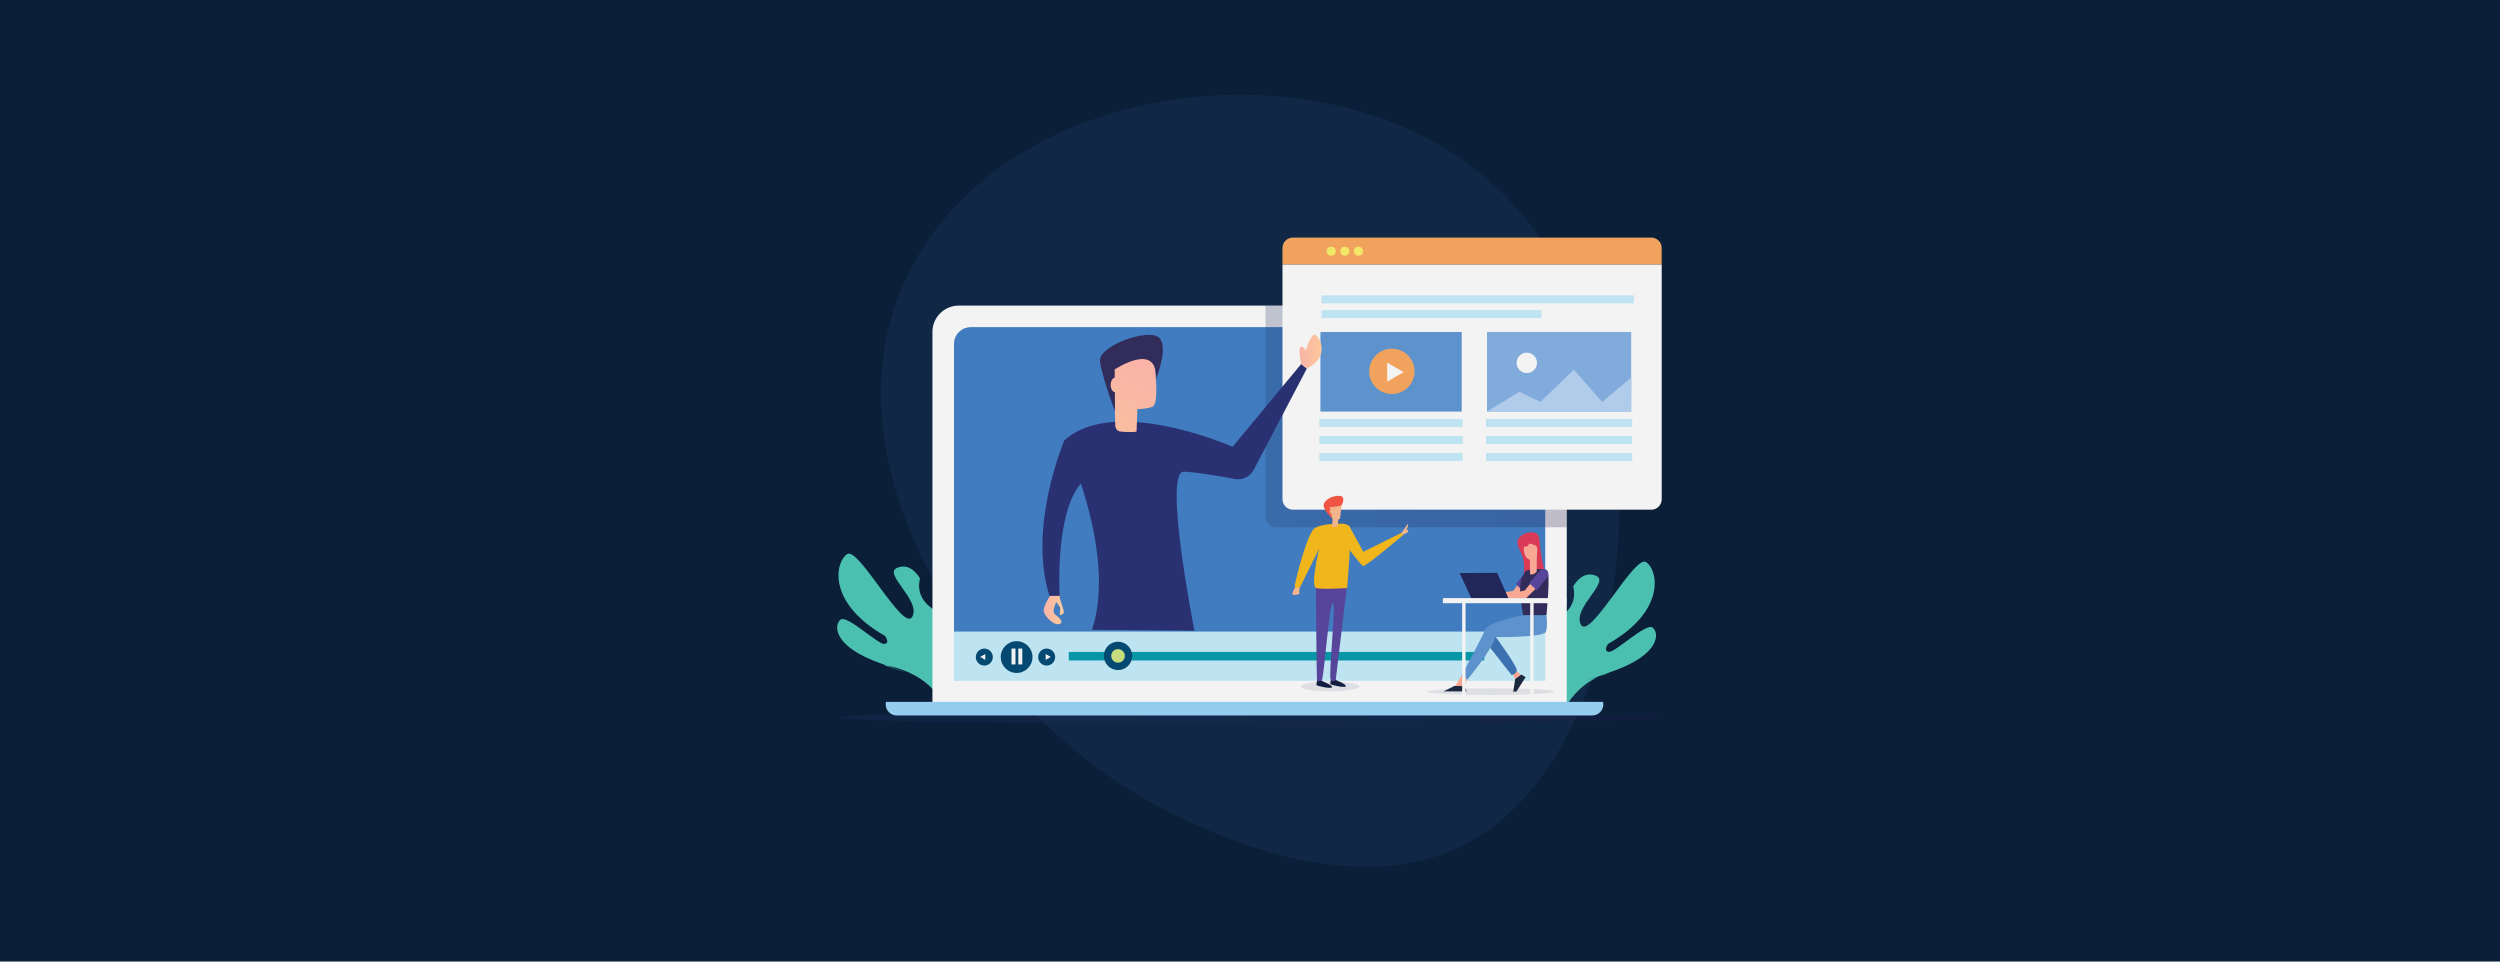 <?xml version="1.0" encoding="UTF-8"?><svg xmlns="http://www.w3.org/2000/svg" xmlns:xlink="http://www.w3.org/1999/xlink" viewBox="0 0 1250 480.77"><defs><linearGradient id="g" x1="419.88" y1="358.72" x2="831.42" y2="358.72" gradientUnits="userSpaceOnUse"><stop offset="0" stop-color="#223469"/><stop offset="1" stop-color="#211748"/></linearGradient><linearGradient id="h" x1="632.74" y1="208.22" x2="783.38" y2="208.22" xlink:href="#g"/><linearGradient id="i" x1="521.86" y1="304.74" x2="531.9" y2="304.74" gradientUnits="userSpaceOnUse"><stop offset="0" stop-color="#f9b3a7"/><stop offset="1" stop-color="#fdc99b"/></linearGradient><linearGradient id="j" x1="649.73" y1="175.79" x2="660.8" y2="175.79" xlink:href="#i"/><linearGradient id="k" x1="-1175.74" y1="181.04" x2="-1140.91" y2="249.42" gradientTransform="translate(-602.61) rotate(-180) scale(1 -1)" xlink:href="#i"/><linearGradient id="l" x1="-1161.87" y1="189.63" x2="-1155.58" y2="201.97" gradientTransform="translate(-602.61) rotate(-180) scale(1 -1)" xlink:href="#i"/><linearGradient id="m" x1="428.24" y1="343.24" x2="457.33" y2="343.24" gradientTransform="translate(1107.91) rotate(-180) scale(1 -1)" xlink:href="#g"/><linearGradient id="n" x1="713.51" y1="345.82" x2="777" y2="345.82" xlink:href="#g"/></defs><g style="isolation:isolate;"><g id="a"><rect x="-83.43" y="-34.5" width="1377.22" height="547.09" style="fill:#0b1f39;"/><path d="m564.82,394.95c-80.03-49.86-159.44-169.23-107.98-263.2,48.89-89.26,190.03-108.41,271.7-53.74,114.39,76.57,98.64,288.96,8.5,341.68-66.98,39.17-161.2-17.88-172.22-24.75Z" style="fill:#407cbf; opacity:.1;"/><g><path d="m786.62,293.19s4.37-8.37,11.46-5.28c7.09,3.09-12.01,16.19-7.64,24.38,4.37,8.19,26.74-34.93,32.56-31.29,5.82,3.64,10.55,24.19-18.92,40.93,0,0-2.73,3.64.36,4,3.09.36,18.55-14.55,21.83-12.19,3.27,2.36,4.55,13.46-20.74,22.19-25.28,8.73-.73.55-.73.55,0,0-13.82,2.36-22.37,17.64-8.55,15.28-43.29-36.93-43.29-36.93,0,0,53.3.73,47.48-24.01Z" style="fill:#4cc0b0;"/><path d="m459.98,289.22s-4.37-8.37-11.46-5.28,12.01,16.19,7.64,24.38c-4.37,8.19-26.74-34.93-32.56-31.29-5.82,3.64-10.55,24.19,18.92,40.93,0,0,2.73,3.64-.36,4-3.09.36-18.55-14.55-21.83-12.19-3.27,2.36-4.55,13.46,20.74,22.19,25.28,8.73.73.55.73.55,0,0,19.99,2.28,28.54,17.56,8.55,15.28,37.13-36.84,37.13-36.84,0,0-53.3.73-47.48-24.01Z" style="fill:#4cc0b0;"/><g style="mix-blend-mode:multiply; opacity:.25;"><ellipse cx="625.65" cy="358.72" rx="205.77" ry="3.26" style="fill:url(#g);"/></g><path d="m783.38,165.95v185.26h-317.16v-185.26c0-7.26,5.88-13.14,13.14-13.14h290.88c7.26,0,13.14,5.88,13.14,13.14Z" style="fill:#f3f3f3;"/><path d="m556.92,92.01h144.12v295.61h-144.12c-4.61,0-8.36-3.75-8.36-8.36V100.37c0-4.61,3.75-8.36,8.36-8.36Z" transform="translate(864.62 -384.98) rotate(90)" style="fill:#407cbf;"/><rect x="612.47" y="180.3" width="24.66" height="295.61" transform="translate(952.9 -296.69) rotate(90)" style="fill:#bee3f1;"/><rect x="534.39" y="325.98" width="207.75" height="4.25" style="fill:#0696a6;"/><circle cx="559.04" cy="327.96" r="7.09" transform="translate(111.41 796.7) rotate(-76.72)" style="fill:#044972;"/><circle cx="559.04" cy="327.96" r="3.4" transform="translate(111.41 796.7) rotate(-76.72)" style="fill:#c6dd7d;"/><circle cx="508.31" cy="328.53" r="7.94" style="fill:#044972;"/><rect x="505.76" y="324.28" width="1.98" height="7.94" style="fill:#f3f3f3;"/><rect x="509.16" y="324.28" width="1.98" height="7.94" style="fill:#f3f3f3;"/><g><circle cx="492.16" cy="328.53" r="4.25" style="fill:#044972;"/><polygon points="492.65 327 492.65 329.95 490.1 328.47 492.65 327" style="fill:#f3f3f3;"/></g><g><circle cx="523.33" cy="328.53" r="4.25" style="fill:#044972;"/><polygon points="522.84 327 522.84 329.95 525.39 328.47 522.84 327" style="fill:#f3f3f3;"/></g><path d="m442.99,350.92c-.1.41-.15.84-.15,1.28h0c0,3.05,2.47,5.53,5.53,5.53h347.77c3.05,0,5.53-2.47,5.53-5.53h0c0-.44-.06-.87-.15-1.28h-358.51Z" style="fill:#94cdf0;"/><g style="mix-blend-mode:multiply; opacity:.25;"><path d="m783.38,165.95v97.68h-145.42c-2.89,0-5.23-2.34-5.23-5.23v-105.59h137.5c7.26,0,13.14,5.88,13.14,13.14Z" style="fill:url(#h);"/></g><path d="m525.03,297.92s-3.68,5.39-3.12,7.94c.57,2.55,5.58,7.59,8.22,5.95,1.7-1.05-.57-3.12-2.55-4.53-1.98-1.42.57-6.24.57-6.24l1.98,2.83-.28,3.68s1.42,0,1.98-1.13-2.55-7.37-1.98-9.07l-4.82.57Z" style="fill:url(#i);"/><g><path d="m830.85,124.02c0-2.89-2.34-5.23-5.23-5.23h-179.16c-2.89,0-5.23,2.34-5.23,5.23v8.24h189.61v-8.24Z" style="fill:#f1a35e;"/><path d="m641.24,132.26v117.36c0,2.89,2.34,5.23,5.23,5.23h179.16c2.89,0,5.23-2.34,5.23-5.23v-117.36h-189.61Z" style="fill:#f3f3f3;"/><rect x="660.79" y="147.7" width="156.17" height="3.97" style="fill:#bee3f1;"/><rect x="660.79" y="155.07" width="109.97" height="3.97" style="fill:#bee3f1;"/><g><rect x="660.21" y="165.98" width="70.65" height="39.82" style="fill:#5e92cc;"/><rect x="659.7" y="209.49" width="71.67" height="3.97" style="fill:#bee3f1;"/><rect x="659.7" y="217.99" width="71.67" height="3.97" style="fill:#bee3f1;"/><rect x="659.7" y="226.5" width="71.67" height="3.97" style="fill:#bee3f1;"/></g><g><rect x="743.51" y="165.98" width="72.08" height="39.82" style="fill:#81abdb;"/><rect x="742.99" y="209.49" width="73.12" height="3.97" style="fill:#bee3f1;"/><rect x="742.99" y="217.99" width="73.12" height="3.97" style="fill:#bee3f1;"/><rect x="742.99" y="226.5" width="73.12" height="3.97" style="fill:#bee3f1;"/></g><circle cx="695.94" cy="185.68" r="11.34" style="fill:#f1a35e;"/><polygon points="693.6 181.32 693.6 190.81 701.82 186.07 693.6 181.32" style="fill:#f3f3f3;"/><polygon points="743.51 205.81 759.71 195.89 770.2 200.99 786.92 184.83 801.09 200.99 815.68 188.7 815.59 205.81 743.51 205.81" style="fill:#b1cceb;"/><circle cx="763.4" cy="181.43" r="5.1" style="fill:#f3f3f3;"/><circle cx="665.61" cy="125.6" r="2.27" style="fill:#f1e869;"/><circle cx="672.42" cy="125.6" r="2.27" style="fill:#f1e869;"/><circle cx="679.22" cy="125.6" r="2.27" style="fill:#f1e869;"/></g><path d="m532.12,220.26s-18.42,43.36-7.37,77.66h5.1s-3.68-57.25,19.84-62.07c23.52-4.82-17.57-15.59-17.57-15.59Z" style="fill:#2a3172;"/><path d="m532.12,220.26s26.64,56.12,13.89,94.66l51.2.42s-15.77-79.78-5.29-79.49c6,.16,20.09,2.57,25.24,3.63,3.89.8,7.84-1.07,9.69-4.58l26.58-50.63-2.83-2.27-34.29,41.38s-59.24-26.08-84.18-3.12Z" style="fill:#2a3172;"/><path d="m650.59,182s-2.27-9.92.57-8.5c2.83,1.42,1.13,3.68,1.13,3.68,0,0,3.12-11.62,5.67-9.64,2.55,1.98,6.52,11.34-4.53,16.72l-2.83-2.27Z" style="fill:url(#j);"/><g><path d="m556.92,183.62l.71,29.26c.03,1.25.83,2.36,2.01,2.77.98.34,8.62.68,8.64,0l.41-11.09s3.73.11,7.47-1.13c3.74-1.24,1.13-21.16,1.13-21.16-3.85-8.15-20.37,1.36-20.37,1.36Z" style="fill:url(#k);"/><path d="m577.96,189.62s6.9-16.75,1.24-21.05-29.99,4.41-29.19,11.99c.79,7.58,7.47,25.01,7.47,25.01l-.14-20.83s21.64-14.5,20.62,4.87Z" style="fill:#322c5a;"/><ellipse cx="557.82" cy="192.44" rx="2.49" ry="3.73" style="fill:url(#l);"/></g><g><g style="mix-blend-mode:multiply; opacity:.1;"><ellipse cx="665.13" cy="343.24" rx="14.55" ry="2.48" style="fill:url(#m);"/></g><g><g><path d="m700.52,266.74l3.46-4.95s.16,1.65-.49,2.31.49.66.66,1.48c.16.82-3.14,1.93-3.14,1.93l-.49-.78Z" style="fill:#f2b48b;"/><path d="m647.55,293.85s-1.95,2.75-1.13,3.41c.82.66,3.3-.33,3.3-.33,0,0-.33-1.81.33-3.96s-1.54-1.04-2.5.88Z" style="fill:#fab48a;"/><path d="m660.83,340.42s5.89,2.38,5.14,3.25c-.75.87-7.6-.75-7.73-1.12-.12-.37.37-2.62.37-2.62,0,0,2.31-.51,2.21.49Z" style="fill:#111e40;"/><path d="m667.75,339.93s5.89,2.38,5.14,3.25c-.75.87-7.6-.75-7.73-1.12-.12-.37.37-2.62.37-2.62,0,0,2.31-.51,2.21.49Z" style="fill:#111e40;"/><path d="m674.55,262.86l7.09,13.03,18.97-9.4.99.99s-18.47,15.67-19.96,15.5c-1.48-.16-11.71-14.84-11.71-14.84,0,0-.16-7.09,4.62-5.28Z" style="fill:#f1b61c;"/><path d="m673.64,291.64l-5.77,48.32s-1.4,1.57-2.56-.25,2.89-38.68,1.07-38.18c-1.81.49-4.45,38.76-5.61,38.92-1.15.16-2.14.66-2.31-.99-.13-1.29-.41-32.44-.53-45.92-.04-4.07,3.03-7.5,7.08-7.92,4.09-.42,8.44.45,8.62,6.01Z" style="fill:#57459c;"/><path d="m670.92,261.87s3.3-.33,4.12,2.47-1.48,29.69-1.48,29.69c0,0-12.53.82-15.5,0-2.97-.82,1.48-19.63,1.48-19.63l-9.4,18.97s-2.47.99-2.8.16,6.1-26.72,9.9-29.36c3.79-2.64,13.69-2.31,13.69-2.31Z" style="fill:#f1b61c;"/><path d="m671.05,250.67l-1.08,8.84s-1.99.47-3.81-.52-3.3-6.27-3.3-6.27c0,0,4.55-4.03,8.18-2.05Z" style="fill:#f2b48b;"/><path d="m669.52,258l-.82,5.22s-1.81.72-2.31.22c-.49-.49,0-6.6,0-6.6,0,0,2.64-1.15,3.13,1.15Z" style="fill:#f2b48b;"/><path d="m670.95,252.46s1.81-3.71-.33-4.37-7.04.51-8.53,3.48,4,7.51,4,7.51l-1.2-5.53s4.85-.19,6.05-1.09Z" style="fill:#f05445;"/></g><path d="m664.8,255.84c0,.48.24.86.54.86s.54-.39.54-.86-.24-.86-.54-.86-.54.39-.54.86Z" style="fill:#f2b48b;"/></g></g><g><path d="m755.56,335.86l2.02,3.68-.12,4.86,3.44-6.64-4.98-4.15s-1.19.47-.36,2.25Z" style="fill:#f8a792;"/><polygon points="760.66 337.28 762.8 338.59 758.23 345.76 756.63 345.82 757.58 339.53 760.66 337.28" style="fill:#1d293f;"/><path d="m745.3,324.13l10.5,13.39s2.37-.36,2.61-2.37c.24-2.02-10.68-16.88-10.68-16.88,0,0-5.34-.3-2.43,5.86Z" style="fill:#3c71b1;"/><polygon points="730.66 337.99 727.46 343.33 732.08 343.33 734.22 337.99 730.66 337.99" style="fill:#f8a792;"/><polygon points="727.22 342.97 721.76 345.7 733.27 345.7 732.24 343.05 727.22 342.97" style="fill:#1d293f;"/><polygon points="758.52 292.82 756.63 295.42 752.12 296.13 753.55 298.74 761.61 297.91 761.02 290.32 758.52 292.82" style="fill:#f8a792;"/><polygon points="761.55 287.53 757.93 291.98 760.11 294.24 764.93 289.61 761.55 287.53" style="fill:#57459c;"/><path d="m762.08,283.92c.04-7.92-4.65-10.65-3.08-14.11,1.32-2.9,6.26-4.61,9.01-3.2,2.69,1.38.92,4.54,3.68,16.25.42,1.77.84,3.32,0,4.63-1.63,2.54-7.15,2.83-9.01.59-.88-1.06-.6-2.26-.59-4.15Z" style="fill:#d93b57;"/><path d="m764.69,284.98s-1.9,0-2.37,1.3c-.47,1.3-4.15,3.2-.95,20.04l.12,1.3h11.74s2.02-20.16.47-22.06c-1.54-1.9-9.01-.59-9.01-.59Z" style="fill:#322c5a;"/><path d="m766.24,290.44l-3.79,4.74-9.25,2.25v1.78h9.72l6.52-6.4s-1.19-2.61-3.2-2.37Z" style="fill:#f8a792;"/><path d="m770.39,284.86l-5.93,6.64,4.03,3.68,5.69-7.36s.12-4.74-3.79-2.96Z" style="fill:#57459c;"/><path d="m761.49,307.63s-17.31,3.32-18.86,7.12c-1.54,3.79-11.98,23.24-11.98,23.24l3.08,1.78s12.69-15.42,13.76-20.87,0-.36,0-.36c0,0,24.55.36,25.5-2.73s.24-8.18.24-8.18h-11.74Z" style="fill:#5e92cc;"/><polygon points="729.83 286.52 748.57 286.41 754.38 299.45 762.91 299.21 762.91 300.04 736.23 300.4 729.83 286.52" style="fill:#212759;"/><path d="m765.05,287.12l-.12-7.23s-2.67-.67-2.96-4.51c-.06-.76-.39-4.89,2-4.67.64.06,1.18-.06,1.7,0,1.51.17,3.06,2.55,2.98,4.07l-.27,5.1v5.93s-1.78,2.02-3.32,1.3Z" style="fill:#f8a792;"/></g><rect x="721.45" y="299.05" width="61.79" height="2.55" style="fill:#f3f3f3;"/><g style="mix-blend-mode:multiply; opacity:.1;"><ellipse cx="745.26" cy="345.82" rx="31.74" ry="1.7" style="fill:url(#n);"/></g><rect x="731.08" y="301.32" width="1.7" height="49.03" style="fill:#f3f3f3;"/><rect x="765.1" y="301.32" width="1.7" height="49.03" style="fill:#f3f3f3;"/><path d="m760.56,272.98s3.12,1.13,3.68-.57,3.97,1.13,4.25.28c.28-.85-.57-3.97-.57-3.97h-4.82l-2.83,1.98.28,2.27Z" style="fill:#d93b57;"/></g></g></g></svg>